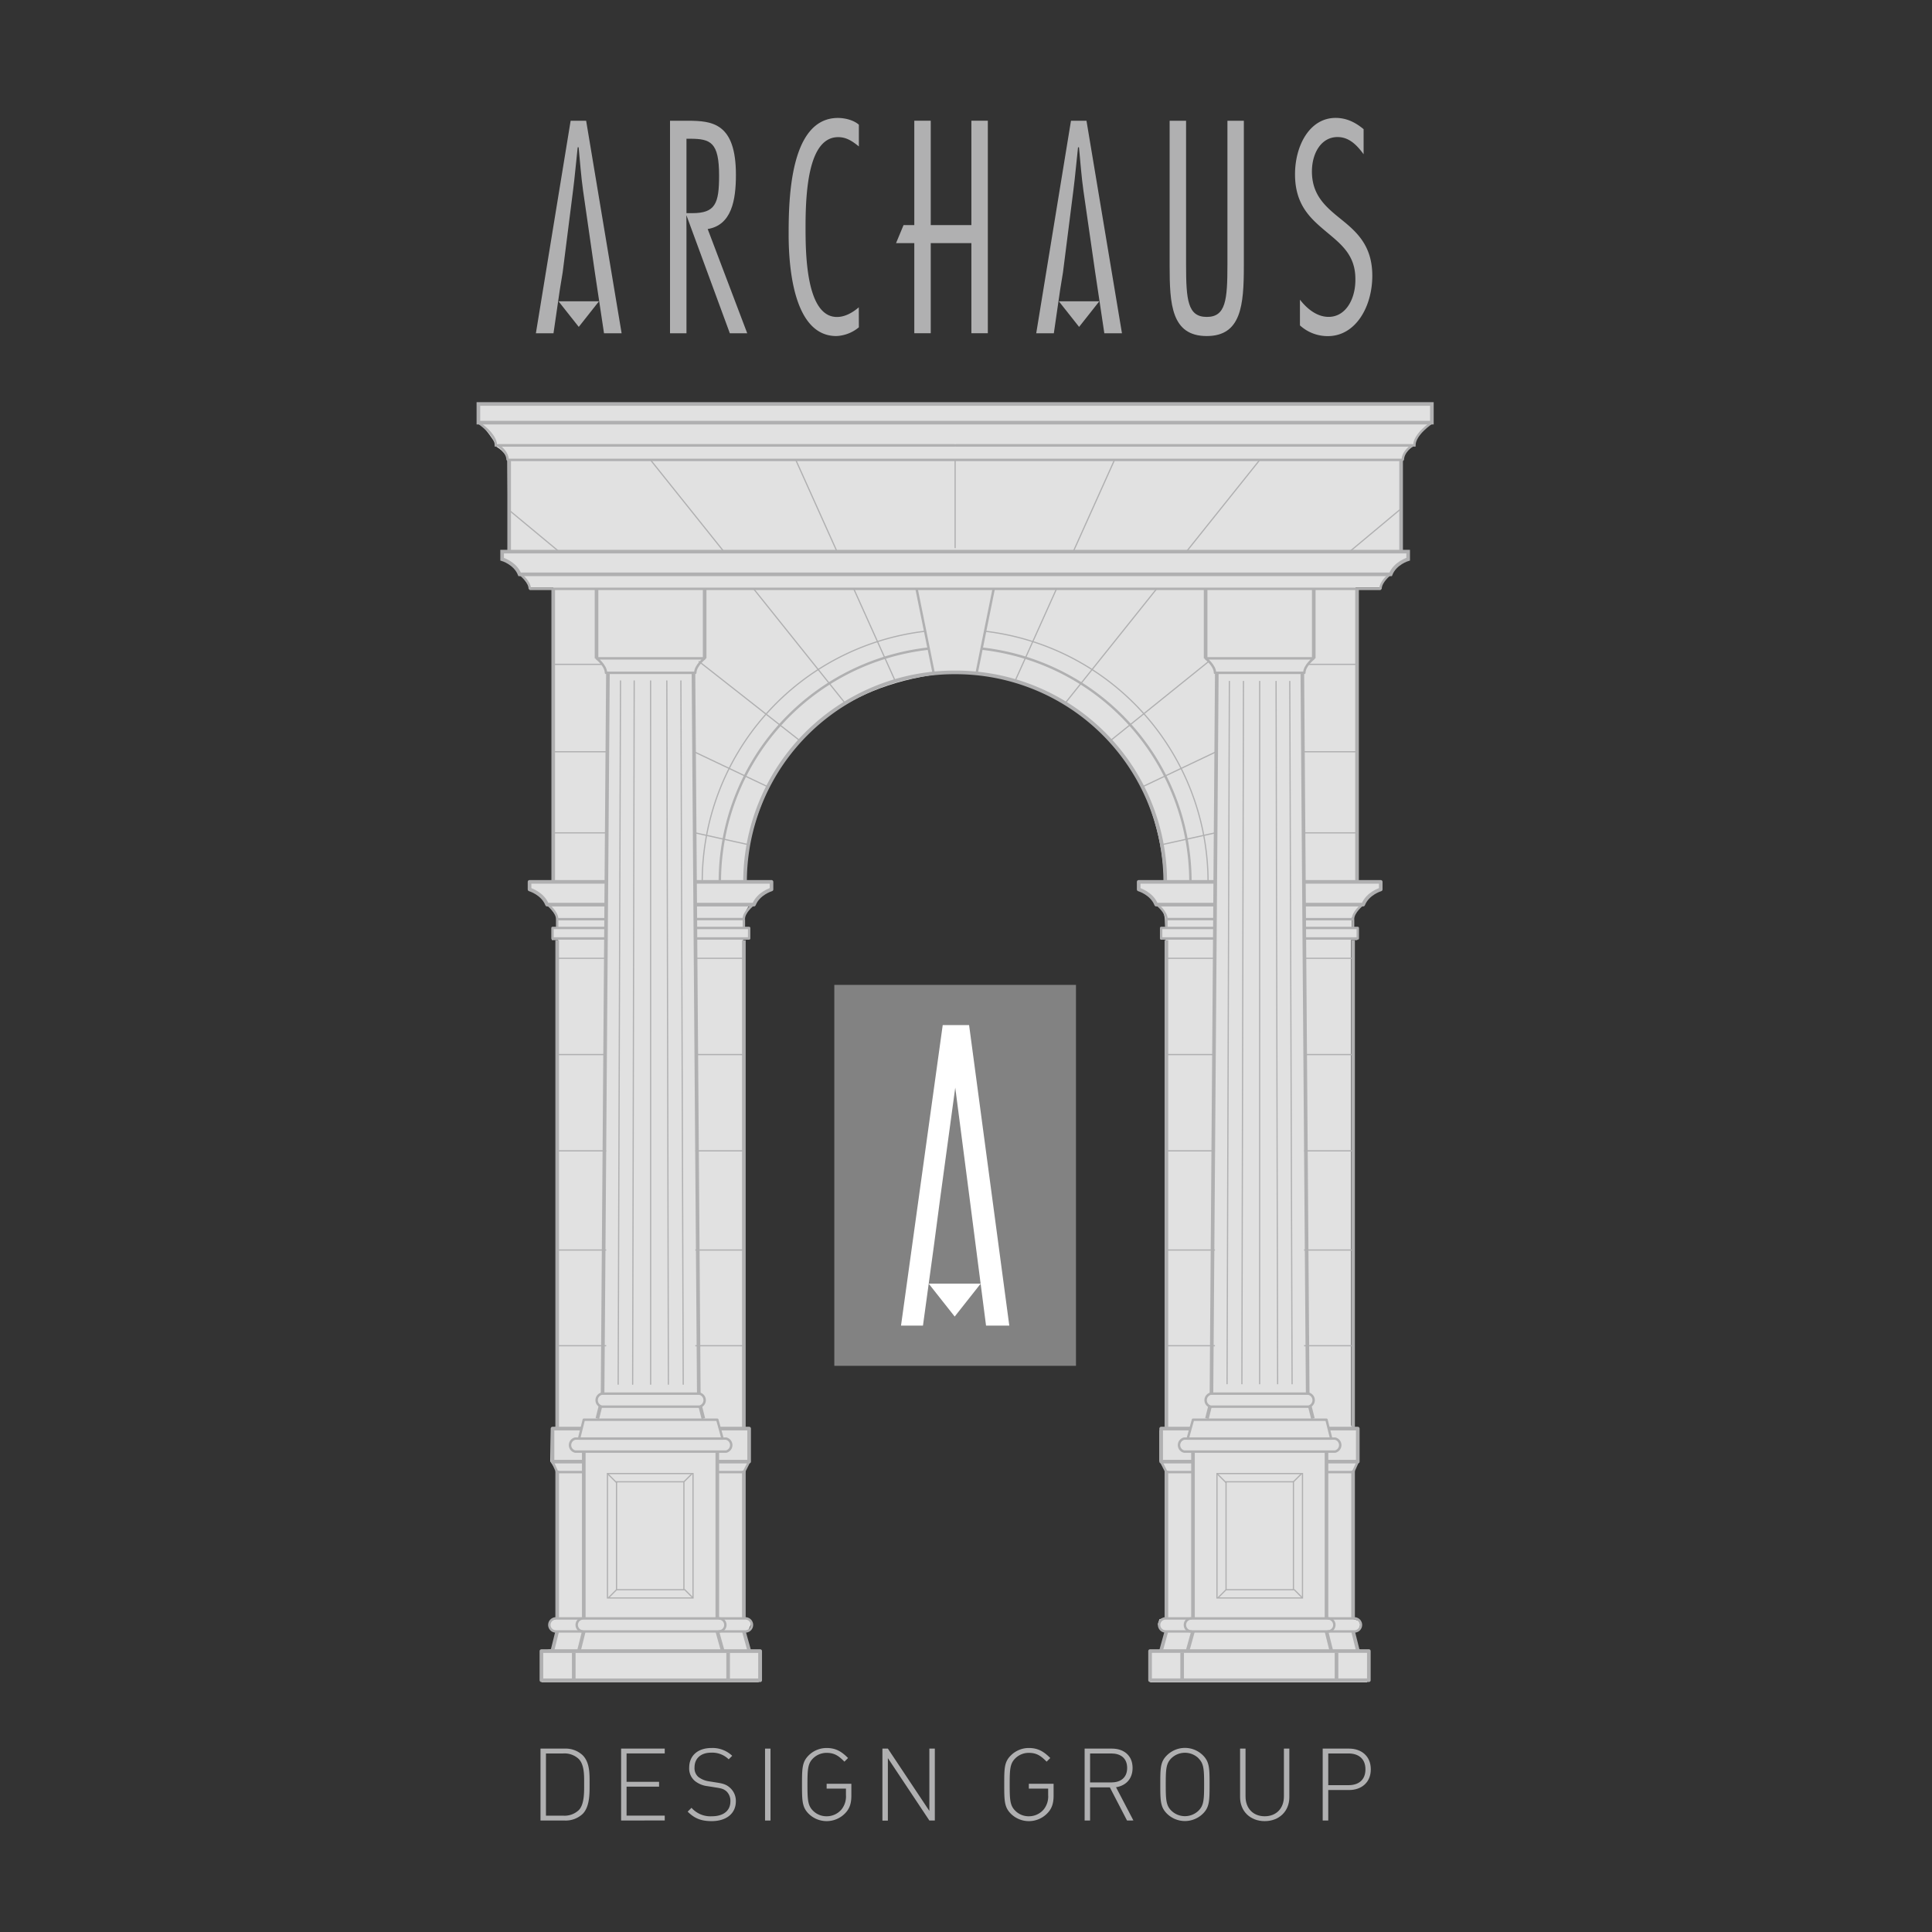 <svg id="b960b337-1f37-4470-ad6c-48f4fb72b1be" data-name="Layer 1" xmlns="http://www.w3.org/2000/svg" viewBox="0 0 800 800"><rect x="0" y="0" width="800" height="800" fill="#333333" stroke="none"/><defs><style>.a02cac38-28cc-4146-9c26-85654955f187{fill:#e1e1e1;}.ea6ece7e-8793-4f82-8797-aed6b5959bbf{fill:#828282;}.a1e528d5-22a5-446c-8c93-1e7e91f4c894,.a2b3635c-4747-4a54-8a70-0b06241de49c,.a7dc4a07-60cf-4239-838d-6f92268312ca,.ad052898-0230-4fda-8ac0-876ce8ed1bf3,.b72f5add-6691-4d11-9d5f-6c7d8b35f9e3,.ba691262-69b3-4e36-acb1-c53f41ae5233,.bf6ed3cf-31e2-41da-a9a1-d4074d656eb8,.e30943b8-1d4b-4926-8d11-b732a74c037d,.fcf8e3b1-a522-47a4-8271-fe5137c51b09{fill:none;stroke:#b0b0b1;}.a1e528d5-22a5-446c-8c93-1e7e91f4c894,.ad052898-0230-4fda-8ac0-876ce8ed1bf3,.e30943b8-1d4b-4926-8d11-b732a74c037d,.fcf8e3b1-a522-47a4-8271-fe5137c51b09{stroke-linejoin:round;}.a1e528d5-22a5-446c-8c93-1e7e91f4c894,.a7dc4a07-60cf-4239-838d-6f92268312ca{stroke-width:1.5px;}.ad052898-0230-4fda-8ac0-876ce8ed1bf3,.b72f5add-6691-4d11-9d5f-6c7d8b35f9e3{stroke-linecap:round;}.b72f5add-6691-4d11-9d5f-6c7d8b35f9e3,.ba691262-69b3-4e36-acb1-c53f41ae5233{stroke-linejoin:bevel;}.a2b3635c-4747-4a54-8a70-0b06241de49c,.ad052898-0230-4fda-8ac0-876ce8ed1bf3,.fcf8e3b1-a522-47a4-8271-fe5137c51b09{stroke-width:0.5px;}.a2b3635c-4747-4a54-8a70-0b06241de49c,.a7dc4a07-60cf-4239-838d-6f92268312ca,.bf6ed3cf-31e2-41da-a9a1-d4074d656eb8{stroke-miterlimit:10;}.e09435fc-280c-4e44-8ed6-a374c572eead{fill:#fff;}.b45484c8-d466-4203-a381-94af88408b17{fill:#b0b0b1;}</style></defs><path class="a02cac38-28cc-4146-9c26-85654955f187" d="M396.05,167.6,592.56,167l.32,6.76s-7.41,8.38-8,11.28c0,0-4.19,2.25-4.51,5.8L580,228.17h2.9v2.57s-7.08,5.16-7.41,7.09c0,0-3.54,2.9-4.18,5.48h-10V364.75h10v3.55s-5.8,3.22-7.41,6.44c0,0-4.51,4.19-4.19,6.44v3.23H562v4.83h-2.57v201l2.9,1.61.32,13.2-2.9,4.51.64,60.89,2.26.64.64,1.61-.64,1.94L560,676l1.61,6.76,4.51,1v12.88H476.26V683.84l4.35-.16,2.1-7.57-2.26-1.29-1-2.26.64-2.09,2.74-.65V609.74l-2.74-4.83V592.35l2.58-1.29V388.92h-2.1v-4.84h1.94l-.17-3.54s-.48-5.48-3.86-6.6c0,0-5.16-5.64-7.41-6.29v-2.41h10.95s1.45-80.54-85.85-87Z"/><path class="a02cac38-28cc-4146-9c26-85654955f187" d="M396.37,167.6,197.93,167l-.32,6.76s7.41,8.38,8,11.28c0,0,4.19,2.25,4.51,5.8l.33,37.37h-2.9v2.57s7.08,5.16,7.41,7.09c0,0,3.54,2.9,4.18,5.48h10V364.75h-10v3.55s5.8,3.22,7.41,6.44c0,0,4.51,4.19,4.19,6.44v3.23h-2.25v4.83h2.57v201l-2.9,1.61-.32,13.2,2.9,4.51-.64,60.89-2.26.64-.64,1.61.64,1.94,2.58,1.29-1.61,6.76-4.51,1v12.88h89.88V683.84l-4.35-.16-2.1-7.57,2.26-1.29,1-2.26-.64-2.09-2.74-.65V609.74l2.74-4.83V592.35l-2.58-1.29V388.92h2.1v-4.84h-1.94l.16-3.54s.49-5.48,3.87-6.6c0,0,5.15-5.64,7.41-6.29v-2.41H308.43s-.49-80.54,88.75-87Z"/><rect class="ea6ece7e-8793-4f82-8797-aed6b5959bbf" x="345.47" y="407.82" width="100.07" height="157.74"/><path class="a1e528d5-22a5-446c-8c93-1e7e91f4c894" d="M288.26,374.58h23.95c1.85-4.71,7.25-6.28,7.25-6.28v-3.14H287.79"/><path class="a1e528d5-22a5-446c-8c93-1e7e91f4c894" d="M250.62,365.16H219.27v3.14s5.4,1.57,7.25,6.28h24.1"/><path class="b72f5add-6691-4d11-9d5f-6c7d8b35f9e3" d="M251,380.62H230.72c0-3-3.87-6-3.87-6H251"/><path class="b72f5add-6691-4d11-9d5f-6c7d8b35f9e3" d="M287.86,374.58h24s-3.88,3-3.88,6h-20.1"/><path class="e30943b8-1d4b-4926-8d11-b732a74c037d" d="M269.37,272.6h22.41s-3.87,3-3.87,6h-37c0-3-3.87-6-3.87-6Z"/><polyline class="e30943b8-1d4b-4926-8d11-b732a74c037d" points="287.86 384.25 310.2 384.25 310.2 388.59 287.97 388.59"/><polyline class="e30943b8-1d4b-4926-8d11-b732a74c037d" points="250.63 388.59 228.78 388.59 228.78 384.25 250.95 384.25"/><polyline class="e30943b8-1d4b-4926-8d11-b732a74c037d" points="297.02 605.22 310.2 605.22 308.02 609.57 297.02 609.57"/><polyline class="e30943b8-1d4b-4926-8d11-b732a74c037d" points="241.73 609.57 230.72 609.57 228.78 605.22 241.73 605.22"/><polygon class="e30943b8-1d4b-4926-8d11-b732a74c037d" points="297.02 587.88 241.73 587.88 239.78 595.68 299.19 595.68 297.02 587.88"/><line class="a1e528d5-22a5-446c-8c93-1e7e91f4c894" x1="241.73" y1="675.54" x2="239.78" y2="683.35"/><line class="a1e528d5-22a5-446c-8c93-1e7e91f4c894" x1="299.19" y1="683.35" x2="297.02" y2="675.54"/><rect class="a1e528d5-22a5-446c-8c93-1e7e91f4c894" x="224.19" y="683.68" width="90.59" height="12.08"/><polyline class="a1e528d5-22a5-446c-8c93-1e7e91f4c894" points="241.73 605.22 228.78 605.22 228.78 591.54 240.87 591.54"/><polyline class="a1e528d5-22a5-446c-8c93-1e7e91f4c894" points="298.04 591.54 310.2 591.54 310.2 605.22 297.02 605.22"/><line class="e30943b8-1d4b-4926-8d11-b732a74c037d" x1="230.72" y1="380.62" x2="230.72" y2="384.24"/><line class="e30943b8-1d4b-4926-8d11-b732a74c037d" x1="308.02" y1="380.62" x2="308.02" y2="384.24"/><line class="a1e528d5-22a5-446c-8c93-1e7e91f4c894" x1="230.72" y1="389.32" x2="230.72" y2="591.54"/><line class="a1e528d5-22a5-446c-8c93-1e7e91f4c894" x1="229.08" y1="243.87" x2="229.08" y2="365.16"/><line class="a1e528d5-22a5-446c-8c93-1e7e91f4c894" x1="210.83" y1="190.48" x2="210.83" y2="228.41"/><line class="a1e528d5-22a5-446c-8c93-1e7e91f4c894" x1="230.72" y1="608.94" x2="230.72" y2="670.15"/><line class="a1e528d5-22a5-446c-8c93-1e7e91f4c894" x1="308.02" y1="389.32" x2="308.02" y2="591.54"/><line class="a1e528d5-22a5-446c-8c93-1e7e91f4c894" x1="308.02" y1="608.94" x2="308.02" y2="670.15"/><path class="e30943b8-1d4b-4926-8d11-b732a74c037d" d="M286.06,675.54H308.5a2.7,2.7,0,1,0,0-5.39H230.34a2.7,2.7,0,1,0,0,5.39h55.72Z"/><path class="e30943b8-1d4b-4926-8d11-b732a74c037d" d="M282.71,601.08h17.92a2.76,2.76,0,0,0,0-5.39H238.2a2.76,2.76,0,0,0,0,5.39h44.51Z"/><path class="e30943b8-1d4b-4926-8d11-b732a74c037d" d="M282.71,582.48h6.92a2.77,2.77,0,0,0,0-5.4H249.21a2.77,2.77,0,0,0,0,5.4h33.5Z"/><path class="e30943b8-1d4b-4926-8d11-b732a74c037d" d="M241.34,670.15a2.7,2.7,0,0,0,0,5.39"/><path class="e30943b8-1d4b-4926-8d11-b732a74c037d" d="M297.49,675.54a2.7,2.7,0,1,0,0-5.39"/><line class="a1e528d5-22a5-446c-8c93-1e7e91f4c894" x1="241.73" y1="601.08" x2="241.73" y2="670.15"/><line class="a1e528d5-22a5-446c-8c93-1e7e91f4c894" x1="297.02" y1="601.08" x2="297.02" y2="670.15"/><line class="a1e528d5-22a5-446c-8c93-1e7e91f4c894" x1="230.72" y1="675.54" x2="228.78" y2="683.35"/><line class="a1e528d5-22a5-446c-8c93-1e7e91f4c894" x1="310.2" y1="683.35" x2="308.02" y2="675.54"/><line class="a1e528d5-22a5-446c-8c93-1e7e91f4c894" x1="237.58" y1="684.32" x2="237.58" y2="695.76"/><line class="a1e528d5-22a5-446c-8c93-1e7e91f4c894" x1="301.5" y1="684.32" x2="301.5" y2="695.76"/><line class="a1e528d5-22a5-446c-8c93-1e7e91f4c894" x1="248.61" y1="582.36" x2="247.36" y2="587.38"/><line class="a1e528d5-22a5-446c-8c93-1e7e91f4c894" x1="289.98" y1="582.36" x2="291.23" y2="587.38"/><line class="a1e528d5-22a5-446c-8c93-1e7e91f4c894" x1="247.01" y1="272.6" x2="247.01" y2="243.87"/><line class="a1e528d5-22a5-446c-8c93-1e7e91f4c894" x1="291.78" y1="272.6" x2="291.78" y2="243.87"/><line class="a1e528d5-22a5-446c-8c93-1e7e91f4c894" x1="251.73" y1="278.64" x2="249.52" y2="577.08"/><line class="ad052898-0230-4fda-8ac0-876ce8ed1bf3" x1="256.94" y1="281.96" x2="255.97" y2="573.18"/><line class="ad052898-0230-4fda-8ac0-876ce8ed1bf3" x1="261.97" y1="573.18" x2="262.61" y2="281.96"/><line class="a1e528d5-22a5-446c-8c93-1e7e91f4c894" x1="287.15" y1="278.64" x2="289.36" y2="577.08"/><line class="ad052898-0230-4fda-8ac0-876ce8ed1bf3" x1="281.94" y1="281.96" x2="282.91" y2="573.18"/><line class="ad052898-0230-4fda-8ac0-876ce8ed1bf3" x1="276.76" y1="573.18" x2="276.12" y2="281.96"/><line class="ad052898-0230-4fda-8ac0-876ce8ed1bf3" x1="269.4" y1="281.96" x2="269.42" y2="573.18"/><path class="e30943b8-1d4b-4926-8d11-b732a74c037d" d="M298.07,365.16a97.18,97.18,0,0,1,86.48-96.59"/><path class="fcf8e3b1-a522-47a4-8271-fe5137c51b09" d="M290.78,365.16a104.48,104.48,0,0,1,92.31-103.77"/><line class="e30943b8-1d4b-4926-8d11-b732a74c037d" x1="379.54" y1="243.87" x2="386.55" y2="278.42"/><line class="fcf8e3b1-a522-47a4-8271-fe5137c51b09" x1="312.1" y1="243.87" x2="349.95" y2="291.18"/><line class="fcf8e3b1-a522-47a4-8271-fe5137c51b09" x1="269.4" y1="190.48" x2="299.74" y2="228.41"/><line class="fcf8e3b1-a522-47a4-8271-fe5137c51b09" x1="353.54" y1="243.87" x2="370.68" y2="281.96"/><line class="fcf8e3b1-a522-47a4-8271-fe5137c51b09" x1="329.53" y1="190.48" x2="346.59" y2="228.41"/><line class="fcf8e3b1-a522-47a4-8271-fe5137c51b09" x1="289.36" y1="273.84" x2="331.19" y2="306.68"/><line class="fcf8e3b1-a522-47a4-8271-fe5137c51b09" x1="211.33" y1="211.68" x2="231.49" y2="228.41"/><line class="fcf8e3b1-a522-47a4-8271-fe5137c51b09" x1="228.52" y1="275.09" x2="249.52" y2="275.09"/><line class="fcf8e3b1-a522-47a4-8271-fe5137c51b09" x1="228.52" y1="311.28" x2="251.02" y2="311.28"/><line class="fcf8e3b1-a522-47a4-8271-fe5137c51b09" x1="228.52" y1="344.86" x2="251.02" y2="344.86"/><line class="fcf8e3b1-a522-47a4-8271-fe5137c51b09" x1="230.72" y1="396.81" x2="251.02" y2="396.81"/><line class="fcf8e3b1-a522-47a4-8271-fe5137c51b09" x1="230.72" y1="436.67" x2="251.02" y2="436.67"/><line class="fcf8e3b1-a522-47a4-8271-fe5137c51b09" x1="230.72" y1="476.54" x2="251.02" y2="476.54"/><line class="fcf8e3b1-a522-47a4-8271-fe5137c51b09" x1="230.72" y1="517.61" x2="251.02" y2="517.61"/><line class="fcf8e3b1-a522-47a4-8271-fe5137c51b09" x1="230.72" y1="557.24" x2="251.02" y2="557.24"/><line class="fcf8e3b1-a522-47a4-8271-fe5137c51b09" x1="287.92" y1="396.81" x2="308.22" y2="396.81"/><line class="fcf8e3b1-a522-47a4-8271-fe5137c51b09" x1="287.92" y1="436.67" x2="308.22" y2="436.67"/><line class="fcf8e3b1-a522-47a4-8271-fe5137c51b09" x1="287.92" y1="476.54" x2="308.22" y2="476.54"/><line class="fcf8e3b1-a522-47a4-8271-fe5137c51b09" x1="287.92" y1="517.61" x2="308.22" y2="517.61"/><line class="fcf8e3b1-a522-47a4-8271-fe5137c51b09" x1="287.92" y1="557.24" x2="308.22" y2="557.24"/><line class="fcf8e3b1-a522-47a4-8271-fe5137c51b09" x1="287.39" y1="311.28" x2="317.94" y2="325.79"/><line class="fcf8e3b1-a522-47a4-8271-fe5137c51b09" x1="287.79" y1="344.86" x2="309.67" y2="349.7"/><path class="bf6ed3cf-31e2-41da-a9a1-d4074d656eb8" d="M198.09,175s7.25,4.71,7.25,9.43H585.66c0-4.72,7.25-9.43,7.25-9.43"/><path class="a7dc4a07-60cf-4239-838d-6f92268312ca" d="M395.76,237.83H575.84c1.85-4.71,7.25-6.28,7.25-6.28v-3.14H207.92v3.14s5.39,1.57,7.25,6.28H395.76Z"/><path class="ba691262-69b3-4e36-acb1-c53f41ae5233" d="M395.76,184.44h189s-3.88,2.53-3.88,6H210.17c0-3.51-3.87-6-3.87-6h189"/><path class="b72f5add-6691-4d11-9d5f-6c7d8b35f9e3" d="M395.76,237.83H575.51s-3.87,3-3.87,6H219.37c0-3-3.88-6-3.88-6H395.25"/><path class="a1e528d5-22a5-446c-8c93-1e7e91f4c894" d="M502.75,374.58h-24c-1.85-4.71-7.25-6.28-7.25-6.28v-3.14h31.67"/><path class="a1e528d5-22a5-446c-8c93-1e7e91f4c894" d="M540.38,365.16h31.35v3.14s-5.4,1.57-7.25,6.28h-24.1"/><path class="b72f5add-6691-4d11-9d5f-6c7d8b35f9e3" d="M540,380.62h20.25c0-3,3.88-6,3.88-6H540"/><path class="b72f5add-6691-4d11-9d5f-6c7d8b35f9e3" d="M503.14,374.58h-24s3.87,3,3.87,6H503.1"/><path class="e30943b8-1d4b-4926-8d11-b732a74c037d" d="M521.64,272.6H499.22s3.88,3,3.88,6h37c0-3,3.88-6,3.88-6Z"/><polyline class="e30943b8-1d4b-4926-8d11-b732a74c037d" points="503.14 384.25 480.81 384.25 480.81 388.59 503.04 388.59"/><polyline class="e30943b8-1d4b-4926-8d11-b732a74c037d" points="540.38 388.59 562.23 388.59 562.23 384.25 540.06 384.25"/><polyline class="e30943b8-1d4b-4926-8d11-b732a74c037d" points="493.99 605.22 480.81 605.22 482.98 609.57 493.99 609.57"/><polyline class="e30943b8-1d4b-4926-8d11-b732a74c037d" points="549.27 609.57 560.28 609.57 562.23 605.22 549.27 605.22"/><polygon class="e30943b8-1d4b-4926-8d11-b732a74c037d" points="493.99 587.88 549.27 587.88 551.22 595.68 491.81 595.68 493.99 587.88"/><line class="a1e528d5-22a5-446c-8c93-1e7e91f4c894" x1="549.27" y1="675.54" x2="551.22" y2="683.35"/><line class="a1e528d5-22a5-446c-8c93-1e7e91f4c894" x1="491.81" y1="683.35" x2="493.99" y2="675.54"/><rect class="a1e528d5-22a5-446c-8c93-1e7e91f4c894" x="476.22" y="683.68" width="90.59" height="12.08" transform="translate(1043.03 1379.43) rotate(-180)"/><polyline class="a1e528d5-22a5-446c-8c93-1e7e91f4c894" points="549.27 605.22 562.23 605.22 562.23 591.54 550.13 591.54"/><polyline class="a1e528d5-22a5-446c-8c93-1e7e91f4c894" points="492.96 591.54 480.81 591.54 480.81 605.22 493.99 605.22"/><line class="e30943b8-1d4b-4926-8d11-b732a74c037d" x1="560.28" y1="380.62" x2="560.28" y2="384.24"/><line class="e30943b8-1d4b-4926-8d11-b732a74c037d" x1="482.98" y1="380.62" x2="482.98" y2="384.24"/><line class="a1e528d5-22a5-446c-8c93-1e7e91f4c894" x1="560.28" y1="389.32" x2="560.28" y2="591.54"/><line class="a1e528d5-22a5-446c-8c93-1e7e91f4c894" x1="561.92" y1="243.87" x2="561.92" y2="365.16"/><line class="a1e528d5-22a5-446c-8c93-1e7e91f4c894" x1="580.17" y1="190.48" x2="580.17" y2="228.41"/><line class="a1e528d5-22a5-446c-8c93-1e7e91f4c894" x1="560.28" y1="608.94" x2="560.28" y2="670.15"/><line class="a1e528d5-22a5-446c-8c93-1e7e91f4c894" x1="482.98" y1="389.32" x2="482.98" y2="591.54"/><line class="a1e528d5-22a5-446c-8c93-1e7e91f4c894" x1="482.98" y1="608.94" x2="482.98" y2="670.15"/><path class="e30943b8-1d4b-4926-8d11-b732a74c037d" d="M504.94,675.54H482.5a2.7,2.7,0,0,1,0-5.39h78.17a2.7,2.7,0,1,1,0,5.39H504.94Z"/><path class="e30943b8-1d4b-4926-8d11-b732a74c037d" d="M508.29,601.08H490.37a2.76,2.76,0,0,1,0-5.39H552.8a2.76,2.76,0,0,1,0,5.39H508.29Z"/><path class="e30943b8-1d4b-4926-8d11-b732a74c037d" d="M508.29,582.48h-6.91a2.77,2.77,0,0,1,0-5.4H541.8a2.77,2.77,0,0,1,0,5.4H508.29Z"/><path class="e30943b8-1d4b-4926-8d11-b732a74c037d" d="M549.66,670.15a2.7,2.7,0,1,1,0,5.39"/><path class="e30943b8-1d4b-4926-8d11-b732a74c037d" d="M493.51,675.54a2.7,2.7,0,1,1,0-5.39"/><line class="a1e528d5-22a5-446c-8c93-1e7e91f4c894" x1="549.27" y1="601.08" x2="549.27" y2="670.15"/><line class="a1e528d5-22a5-446c-8c93-1e7e91f4c894" x1="493.99" y1="601.08" x2="493.99" y2="670.15"/><line class="a1e528d5-22a5-446c-8c93-1e7e91f4c894" x1="560.28" y1="675.54" x2="562.23" y2="683.35"/><line class="a1e528d5-22a5-446c-8c93-1e7e91f4c894" x1="480.81" y1="683.35" x2="482.98" y2="675.54"/><line class="a1e528d5-22a5-446c-8c93-1e7e91f4c894" x1="553.42" y1="684.32" x2="553.42" y2="695.76"/><line class="a1e528d5-22a5-446c-8c93-1e7e91f4c894" x1="489.5" y1="684.32" x2="489.5" y2="695.76"/><line class="a1e528d5-22a5-446c-8c93-1e7e91f4c894" x1="542.39" y1="582.36" x2="543.64" y2="587.38"/><line class="a1e528d5-22a5-446c-8c93-1e7e91f4c894" x1="501.03" y1="582.36" x2="499.78" y2="587.38"/><line class="a1e528d5-22a5-446c-8c93-1e7e91f4c894" x1="544" y1="272.6" x2="544" y2="243.87"/><line class="a1e528d5-22a5-446c-8c93-1e7e91f4c894" x1="499.22" y1="272.6" x2="499.22" y2="243.87"/><line class="a1e528d5-22a5-446c-8c93-1e7e91f4c894" x1="539.27" y1="278.64" x2="541.49" y2="577.08"/><line class="fcf8e3b1-a522-47a4-8271-fe5137c51b09" x1="534.07" y1="281.96" x2="535.03" y2="573.18"/><line class="fcf8e3b1-a522-47a4-8271-fe5137c51b09" x1="529.04" y1="573.18" x2="528.39" y2="281.96"/><line class="a1e528d5-22a5-446c-8c93-1e7e91f4c894" x1="503.85" y1="278.64" x2="501.64" y2="577.08"/><line class="fcf8e3b1-a522-47a4-8271-fe5137c51b09" x1="509.06" y1="281.96" x2="508.1" y2="573.18"/><line class="fcf8e3b1-a522-47a4-8271-fe5137c51b09" x1="514.24" y1="573.18" x2="514.89" y2="281.96"/><line class="fcf8e3b1-a522-47a4-8271-fe5137c51b09" x1="521.61" y1="281.96" x2="521.59" y2="573.18"/><path class="a1e528d5-22a5-446c-8c93-1e7e91f4c894" d="M482.5,365.16a86.74,86.74,0,0,0-86.74-86.74h-.51a86.73,86.73,0,0,0-86.74,86.74"/><path class="e30943b8-1d4b-4926-8d11-b732a74c037d" d="M492.93,365.16a97.17,97.17,0,0,0-86.47-96.59"/><path class="fcf8e3b1-a522-47a4-8271-fe5137c51b09" d="M500.23,365.16a104.49,104.49,0,0,0-92.32-103.77"/><line class="e30943b8-1d4b-4926-8d11-b732a74c037d" x1="411.46" y1="243.87" x2="404.46" y2="278.42"/><line class="fcf8e3b1-a522-47a4-8271-fe5137c51b09" x1="478.9" y1="243.87" x2="441.06" y2="291.18"/><line class="fcf8e3b1-a522-47a4-8271-fe5137c51b09" x1="521.61" y1="190.48" x2="491.27" y2="228.41"/><line class="fcf8e3b1-a522-47a4-8271-fe5137c51b09" x1="437.46" y1="243.87" x2="420.33" y2="281.96"/><line class="fcf8e3b1-a522-47a4-8271-fe5137c51b09" x1="461.48" y1="190.48" x2="444.42" y2="228.41"/><line class="fcf8e3b1-a522-47a4-8271-fe5137c51b09" x1="500.57" y1="273.84" x2="459.81" y2="306.68"/><line class="fcf8e3b1-a522-47a4-8271-fe5137c51b09" x1="562.48" y1="275.09" x2="541.49" y2="275.09"/><line class="fcf8e3b1-a522-47a4-8271-fe5137c51b09" x1="562.48" y1="311.28" x2="539.99" y2="311.28"/><line class="fcf8e3b1-a522-47a4-8271-fe5137c51b09" x1="562.48" y1="344.86" x2="539.99" y2="344.86"/><line class="fcf8e3b1-a522-47a4-8271-fe5137c51b09" x1="560.28" y1="396.81" x2="539.99" y2="396.81"/><line class="fcf8e3b1-a522-47a4-8271-fe5137c51b09" x1="560.28" y1="436.67" x2="539.99" y2="436.67"/><line class="fcf8e3b1-a522-47a4-8271-fe5137c51b09" x1="560.28" y1="476.54" x2="539.99" y2="476.54"/><line class="fcf8e3b1-a522-47a4-8271-fe5137c51b09" x1="560.28" y1="517.61" x2="539.99" y2="517.61"/><line class="fcf8e3b1-a522-47a4-8271-fe5137c51b09" x1="560.28" y1="557.24" x2="539.99" y2="557.24"/><line class="fcf8e3b1-a522-47a4-8271-fe5137c51b09" x1="503.08" y1="396.81" x2="482.79" y2="396.81"/><line class="fcf8e3b1-a522-47a4-8271-fe5137c51b09" x1="503.08" y1="436.67" x2="482.79" y2="436.67"/><line class="fcf8e3b1-a522-47a4-8271-fe5137c51b09" x1="503.08" y1="476.54" x2="482.79" y2="476.54"/><line class="fcf8e3b1-a522-47a4-8271-fe5137c51b09" x1="503.08" y1="517.61" x2="482.79" y2="517.61"/><line class="fcf8e3b1-a522-47a4-8271-fe5137c51b09" x1="503.08" y1="557.24" x2="482.79" y2="557.24"/><line class="fcf8e3b1-a522-47a4-8271-fe5137c51b09" x1="503.61" y1="311.28" x2="473.06" y2="325.79"/><line class="fcf8e3b1-a522-47a4-8271-fe5137c51b09" x1="503.21" y1="344.86" x2="481.33" y2="349.7"/><line class="fcf8e3b1-a522-47a4-8271-fe5137c51b09" x1="395.5" y1="226.96" x2="395.5" y2="190.48"/><line class="fcf8e3b1-a522-47a4-8271-fe5137c51b09" x1="579.6" y1="211.1" x2="558.86" y2="228.41"/><path class="e09435fc-280c-4e44-8ed6-a374c572eead" d="M401.28,424.46l16.65,124.45H408.3l-4.26-33-2.49-19.3-6-46.26-6.3,46.26-2.55,19.3-4.52,33h-9.09l17.27-124.45Z"/><polygon class="e09435fc-280c-4e44-8ed6-a374c572eead" points="384.55 531.53 406.08 531.53 395.32 545.16 384.55 531.53"/><rect class="a7dc4a07-60cf-4239-838d-6f92268312ca" x="198.09" y="167.28" width="394.82" height="7.73"/><rect class="a2b3635c-4747-4a54-8a70-0b06241de49c" x="251.54" y="610.17" width="35.42" height="51.51"/><rect class="a2b3635c-4747-4a54-8a70-0b06241de49c" x="255.29" y="613.58" width="27.9" height="44.68"/><line class="a2b3635c-4747-4a54-8a70-0b06241de49c" x1="251.54" y1="610.17" x2="255.4" y2="614.03"/><line class="a2b3635c-4747-4a54-8a70-0b06241de49c" x1="283.2" y1="613.58" x2="286.51" y2="610.27"/><line class="a2b3635c-4747-4a54-8a70-0b06241de49c" x1="286.96" y1="661.68" x2="283.37" y2="658.09"/><line class="a2b3635c-4747-4a54-8a70-0b06241de49c" x1="255.29" y1="658.27" x2="251.99" y2="661.58"/><rect class="a2b3635c-4747-4a54-8a70-0b06241de49c" x="503.92" y="610.17" width="35.42" height="51.51"/><rect class="a2b3635c-4747-4a54-8a70-0b06241de49c" x="507.68" y="613.58" width="27.9" height="44.68"/><line class="a2b3635c-4747-4a54-8a70-0b06241de49c" x1="503.92" y1="610.17" x2="507.78" y2="614.03"/><line class="a2b3635c-4747-4a54-8a70-0b06241de49c" x1="535.58" y1="613.58" x2="538.89" y2="610.27"/><line class="a2b3635c-4747-4a54-8a70-0b06241de49c" x1="539.34" y1="661.68" x2="535.76" y2="658.09"/><line class="a2b3635c-4747-4a54-8a70-0b06241de49c" x1="507.68" y1="658.27" x2="504.37" y2="661.58"/><path class="b45484c8-d466-4203-a381-94af88408b17" d="M355.64,135.53a15.59,15.59,0,0,1-9.34,3.62c-17.21,0-19.74-27-19.74-42,0-14.24.39-48.31,20.42-48.31,2.72,0,6.42.81,8.66,2.8v9c-2.73-2.21-5.16-3.85-8.56-3.85-11.87,0-13.52,20.66-13.52,37,0,10.27,0,37.46,13,37.46,3.31,0,6.42-1.75,9.05-4Z"/><path class="b45484c8-d466-4203-a381-94af88408b17" d="M515.05,110.09c0,16.22-1.06,29.06-15.36,29.06-14.69,0-15.37-13.31-15.37-29.06V50h6.81v59.64c0,14.59.68,21.59,8.56,21.59s8.56-7,8.56-21.59V50h6.8Z"/><path class="b45484c8-d466-4203-a381-94af88408b17" d="M564.64,63.87c-2.92-4-6.13-7.12-10.8-7.12-6.81,0-10.6,6.77-10.6,14.24,0,10.27,6.22,15.06,12.55,20.19s12.45,10.86,12.45,23c0,12.84-6.91,25-18.39,25a17,17,0,0,1-11.57-4.44V124.09c3.11,4,7.2,7.12,11.87,7.12,7.19,0,11.18-7.58,11.08-15.52.1-10.27-6.22-14.82-12.45-20.07s-12.54-10.86-12.54-23.46c0-11.79,6-23.34,16.82-23.34,4.38,0,8.08,1.75,11.58,4.67Z"/><path class="b45484c8-d466-4203-a381-94af88408b17" d="M242.71,50h-6.42L221.9,138h7.29l2.63-18.09,1.17-7.12L237.27,79c.78-6,1.26-12,1.94-18h.39c.58,5.95,1,12,1.85,18l4.86,33.73,1.07,7.12L250.11,138h7.29Z"/><polygon class="b45484c8-d466-4203-a381-94af88408b17" points="239.65 135.36 248.03 124.75 231.26 124.75 239.65 135.36"/><path class="b45484c8-d466-4203-a381-94af88408b17" d="M449.89,50h-6.42l-14.39,88h7.29L439,119.89l1.16-7.12L444.44,79c.78-6,1.27-12,1.95-18h.39c.58,5.95,1,12,1.85,18l4.86,33.73,1.07,7.12L457.28,138h7.3Z"/><polygon class="b45484c8-d466-4203-a381-94af88408b17" points="446.83 135.36 455.21 124.75 438.44 124.75 446.83 135.36"/><polygon class="b45484c8-d466-4203-a381-94af88408b17" points="402.23 49.98 402.23 93.21 385.4 93.21 385.4 49.98 378.59 49.98 378.59 93.21 374.14 93.21 371.03 100.68 378.59 100.68 378.59 137.98 385.4 137.98 385.4 100.68 402.23 100.68 402.23 137.98 409.04 137.98 409.04 49.98 402.23 49.98"/><path class="b45484c8-d466-4203-a381-94af88408b17" d="M286.68,88.26c9.53,0,11.08-4,11.08-15.52,0-13.89-3.5-15.29-12.15-15.29h-1.36V88.26Zm-2.43,6.66V138h-6.81V50h7.29c10.21,0,20,.94,20,22.41,0,10.5-1.79,20.79-11.69,22.43h0L309.41,138h-7.2l-18-48.92Z"/><path class="b45484c8-d466-4203-a381-94af88408b17" d="M241.25,751.12a10.28,10.28,0,0,1-7.44,2.72h-10V724.06h10a10.32,10.32,0,0,1,7.44,2.72c3,3,2.89,7.74,2.89,11.75S244.26,748.11,241.25,751.12Zm-1.59-22.75a8.57,8.57,0,0,0-6.4-2.3h-7.19v25.76h7.19a8.53,8.53,0,0,0,6.4-2.3c2.38-2.42,2.22-7.69,2.22-11S242,730.8,239.66,728.37Z"/><path class="b45484c8-d466-4203-a381-94af88408b17" d="M257.19,753.84V724.06h18.06v2h-15.8v11.75h13.46v2H259.45v12h15.8v2Z"/><path class="b45484c8-d466-4203-a381-94af88408b17" d="M294.66,754.09c-4.43,0-7.19-1.21-9.91-3.93l1.59-1.59a10.4,10.4,0,0,0,8.45,3.51c4.68,0,7.65-2.25,7.65-6.14a5.4,5.4,0,0,0-1.63-4.19c-1.09-.92-1.88-1.21-4.31-1.58l-3.47-.55a10.32,10.32,0,0,1-5.31-2.17,6.77,6.77,0,0,1-2.34-5.48c0-5,3.55-8.16,9.24-8.16a11.75,11.75,0,0,1,8.57,3.23l-1.46,1.46a9.69,9.69,0,0,0-7.24-2.76c-4.3,0-6.9,2.38-6.9,6.14a4.78,4.78,0,0,0,1.55,3.89,9.49,9.49,0,0,0,4.43,1.84l3.22.51c2.81.41,4.06.92,5.31,2a7.3,7.3,0,0,1,2.6,5.77C304.7,750.87,300.85,754.09,294.66,754.09Z"/><path class="b45484c8-d466-4203-a381-94af88408b17" d="M316.79,753.84V724.06h2.26v29.78Z"/><path class="b45484c8-d466-4203-a381-94af88408b17" d="M350.12,750.66a10.63,10.63,0,0,1-15.27.38c-2.71-2.72-2.76-5.35-2.76-12.09s.05-9.37,2.76-12.08a10.52,10.52,0,0,1,7.45-3.06c3.85,0,6.23,1.51,8.86,4.15l-1.5,1.5c-2.26-2.26-4-3.64-7.36-3.64a8,8,0,0,0-5.65,2.3c-2.13,2.13-2.3,4.43-2.3,10.83s.17,8.7,2.3,10.83a7.84,7.84,0,0,0,5.65,2.3,8,8,0,0,0,6.19-2.88,8.63,8.63,0,0,0,1.8-5.9v-2.67h-8v-2h10.24v4.85C352.54,746.56,351.88,748.78,350.12,750.66Z"/><path class="b45484c8-d466-4203-a381-94af88408b17" d="M384.83,753.84,367.65,728v25.88h-2.26V724.06h2.26l17.18,25.81V724.06h2.26v29.78Z"/><path class="b45484c8-d466-4203-a381-94af88408b17" d="M433.85,750.66a10.61,10.61,0,0,1-15.26.38c-2.72-2.72-2.76-5.35-2.76-12.09s0-9.37,2.76-12.08a10.48,10.48,0,0,1,7.44-3.06c3.85,0,6.23,1.51,8.87,4.15l-1.51,1.5c-2.26-2.26-4-3.64-7.36-3.64a7.91,7.91,0,0,0-5.64,2.3c-2.14,2.13-2.3,4.43-2.3,10.83s.16,8.7,2.3,10.83a7.8,7.8,0,0,0,5.64,2.3,8,8,0,0,0,6.19-2.88,8.58,8.58,0,0,0,1.8-5.9v-2.67h-8v-2h10.25v4.85C436.28,746.56,435.61,748.78,433.85,750.66Z"/><path class="b45484c8-d466-4203-a381-94af88408b17" d="M466.68,753.84l-7.11-13.72h-8.19v13.72h-2.26V724.06h11.33c4.85,0,8.53,2.81,8.53,8,0,4.44-2.67,7.32-6.85,8l7.19,13.76Zm-6.52-27.77h-8.78v12h8.78c3.81,0,6.57-1.93,6.57-6S464,726.07,460.16,726.07Z"/><path class="b45484c8-d466-4203-a381-94af88408b17" d="M498.1,751a10.61,10.61,0,0,1-14.89,0c-2.72-2.72-2.76-5.35-2.76-12.09s0-9.37,2.76-12.08a10.59,10.59,0,0,1,14.89,0c2.71,2.71,2.76,5.35,2.76,12.08S500.81,748.32,498.1,751Zm-1.8-22.92a8.08,8.08,0,0,0-11.29,0c-2.14,2.13-2.3,4.43-2.3,10.83s.16,8.7,2.3,10.83a8.08,8.08,0,0,0,11.29,0c2.13-2.13,2.3-4.43,2.3-10.83S498.43,730.25,496.3,728.12Z"/><path class="b45484c8-d466-4203-a381-94af88408b17" d="M523.69,754.09c-6,0-10.2-4.1-10.2-9.91V724.06h2.26v19.83c0,4.93,3.17,8.19,7.94,8.19s7.95-3.26,7.95-8.19V724.06h2.25v20.12C533.89,750,529.67,754.09,523.69,754.09Z"/><path class="b45484c8-d466-4203-a381-94af88408b17" d="M558.62,741.21H550v12.63H547.7V724.06h10.92c5.14,0,9,3.14,9,8.58S563.76,741.21,558.62,741.21Zm-.26-15.14H550V739.2h8.4c4.1,0,7-2.09,7-6.56S562.46,726.07,558.36,726.07Z"/></svg>